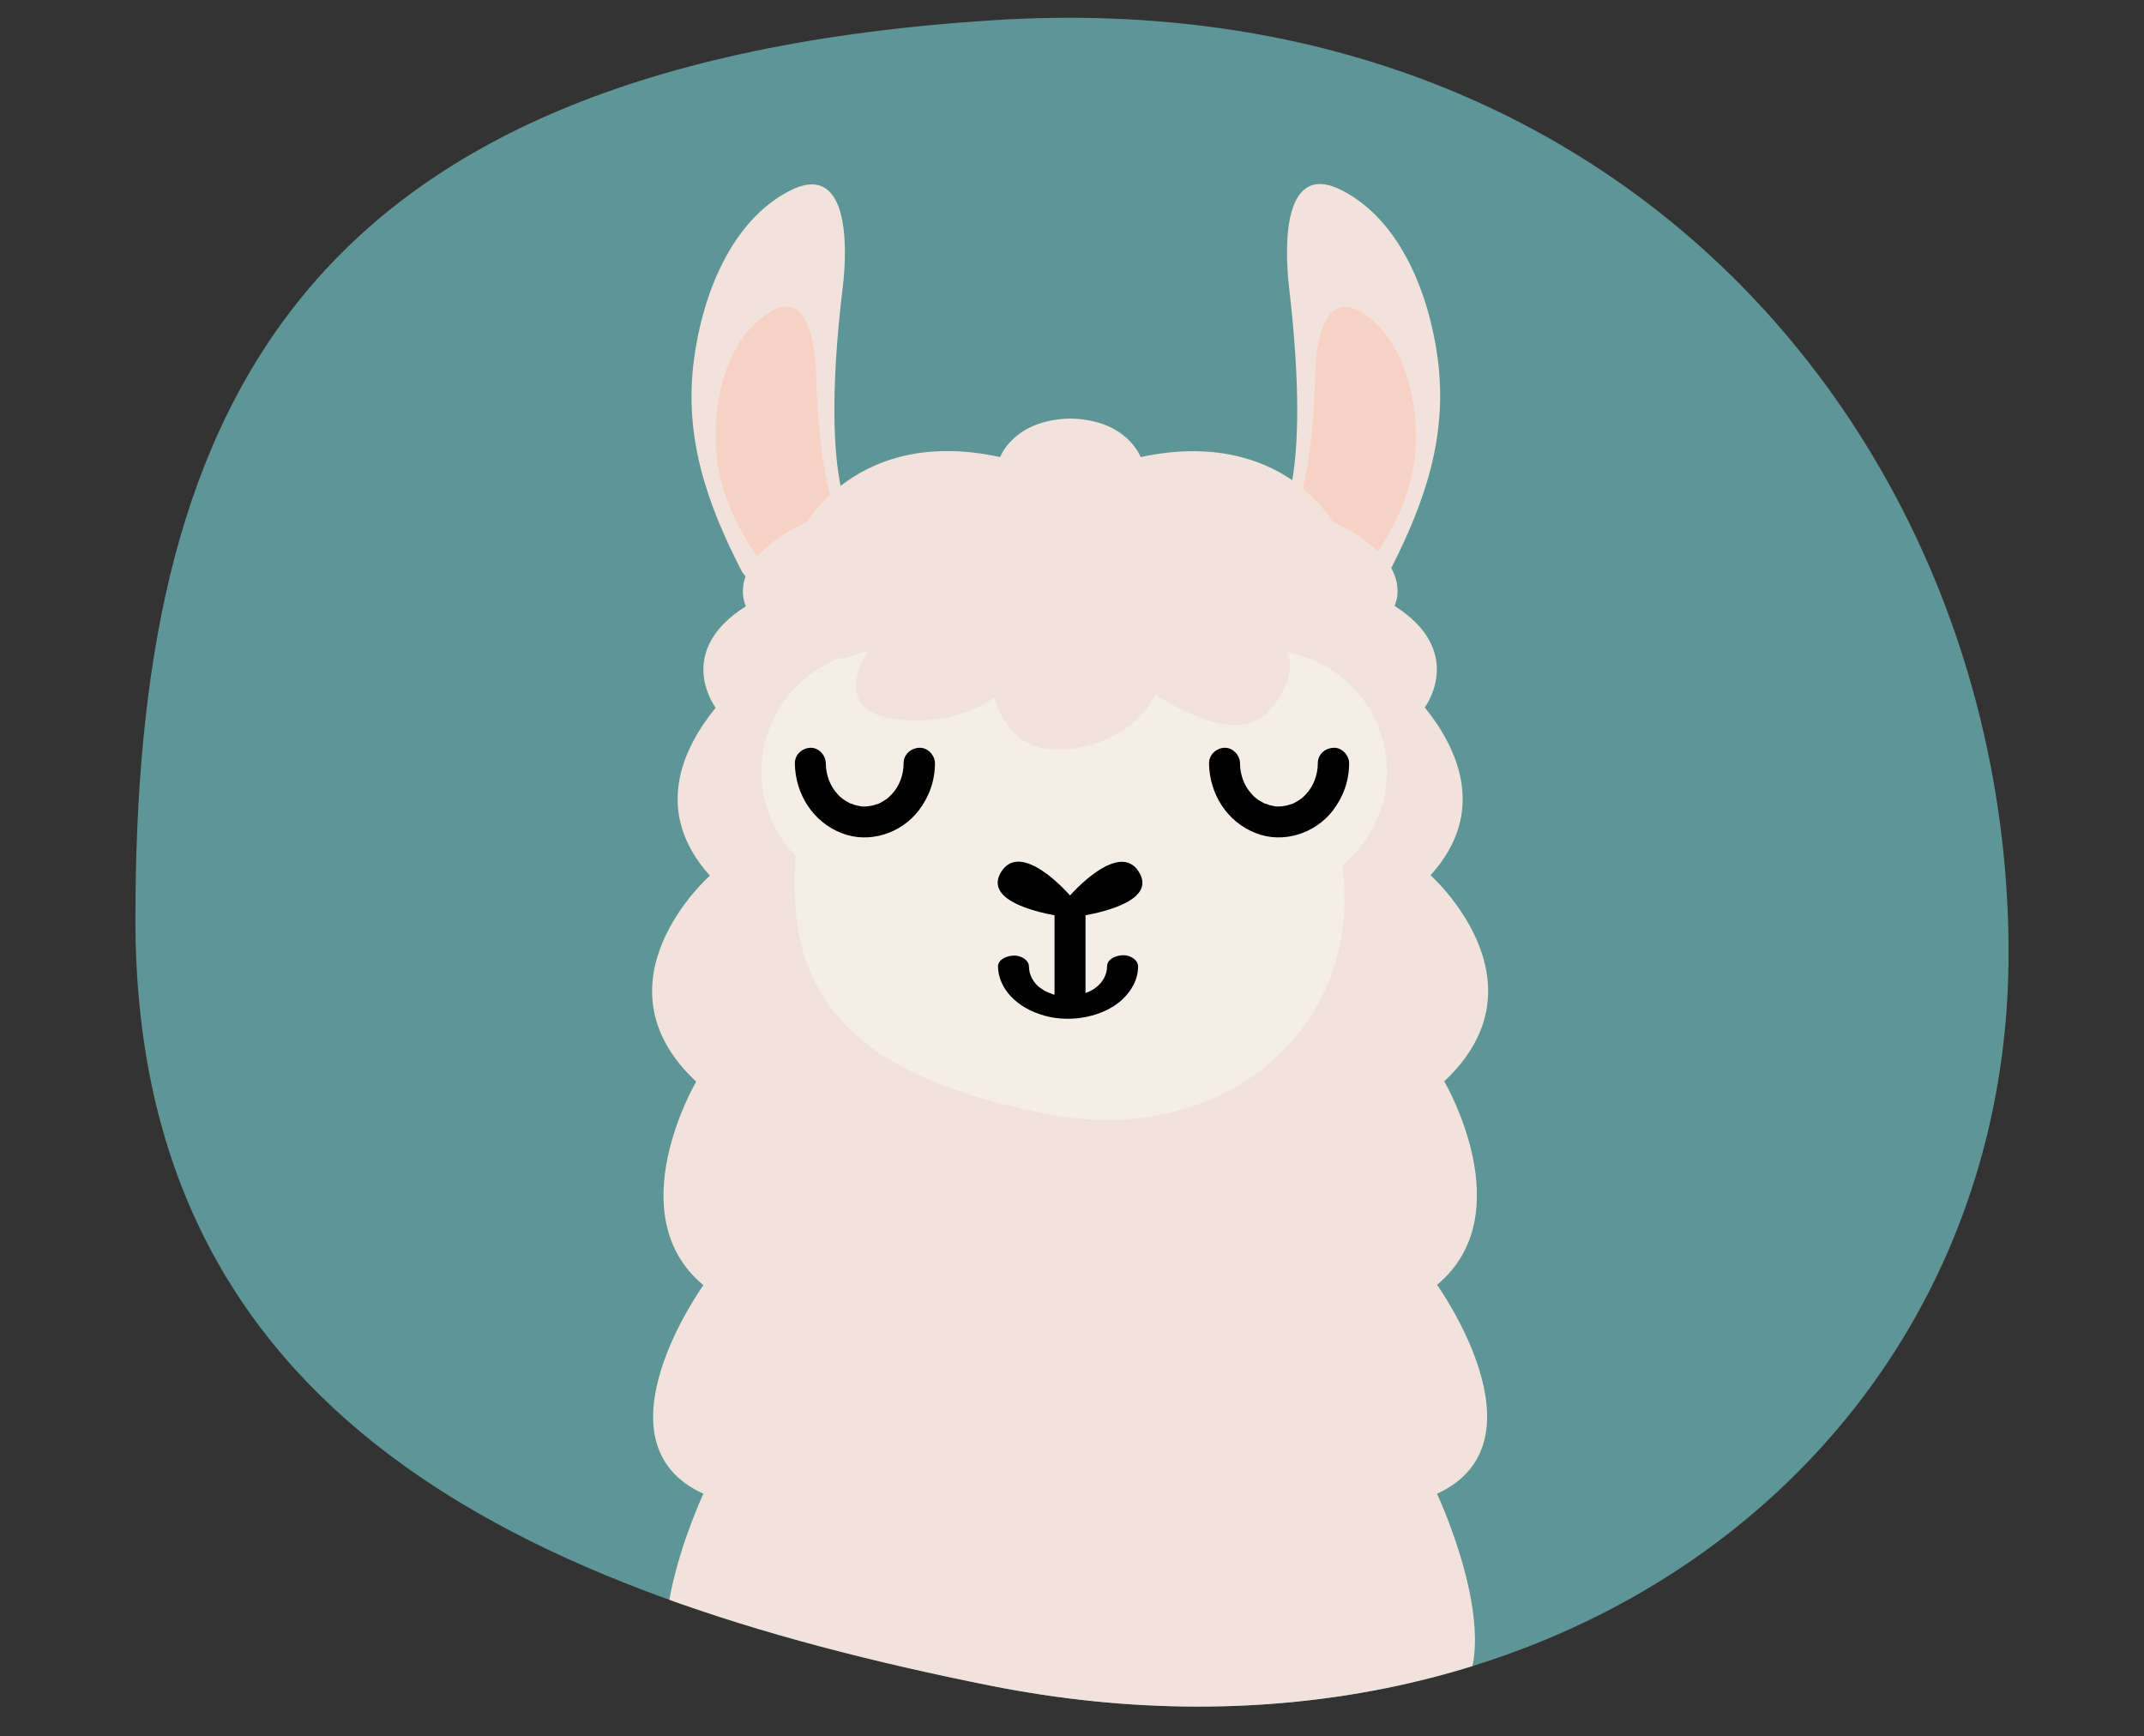 <?xml version="1.0" standalone="no"?>
<!DOCTYPE svg PUBLIC "-//W3C//DTD SVG 1.1//EN" "http://www.w3.org/Graphics/SVG/1.1/DTD/svg11.dtd">
<svg xmlns="http://www.w3.org/2000/svg" xmlns:xlink="http://www.w3.org/1999/xlink" version="1.1" id="Layer_1" x="0px" y="0px" viewBox="0 0 595.3 482" style="enable-background:new 0 0 595.3 482;" xml:space="preserve" width="595.3" height="482">
<rect x="0" y="0" width="595.3" height="482" fill="#333333" stroke="none"/>
<style type="text/css">
	.st0{fill:#5E9596;}
	.st1{clip-path:url(#SVGID_00000028305252868060097390000001281285256099377061_);}
	.st2{fill:#F1E3DB;}
	.st3{fill:none;}
	.st4{fill:#F5EEE7;}
	.st5{fill:#F7D1C3;}
</style>
<g>
	<g>
		<path class="st0" d="M557.7,264.6c0,138-127,234.3-282.6,203.4C146,442.2,37.6,393.4,37.6,255.4S79.3,18,276,5.6    C453.3-5.6,557.7,126.6,557.7,264.6z"/>
		<g>
			<g>
				<defs>
					<path id="SVGID_1_" d="M557.7,264.6c0,138-127,234.3-282.6,203.4C146,442.2,37.6,393.4,37.6,255.4S79.3,18,276,5.6       C453.3-5.6,557.7,126.6,557.7,264.6z"/>
				</defs>
				<clipPath id="SVGID_00000085237386959966331310000001636746841389939856_">
					<use xlink:href="#SVGID_1_" style="overflow:visible;"/>
				</clipPath>
				<g style="clip-path:url(#SVGID_00000085237386959966331310000001636746841389939856_);">
					<g>
						<path class="st2" d="M399,356.7c23.7-19.7,2-56.5,2-56.5c29.5-27.6-3.8-57.2-3.8-57.2c16.1-17.8,7.2-35.7-1.6-46.6        c0.6-0.8,11.1-15.8-8.4-28.2c0,0,2.4-4.5-0.9-10.5c9.4-18.5,15.7-36.7,12.9-58.1c-2.4-18-10.3-38.2-26.3-46.6        c-16.7-8.8-16.3,15.1-15,26.6c3.3,28.2,2.5,44.5,0.9,53.7c-8.5-5.8-22.1-10.7-42.1-6.4c0,0-3.7-10.4-19.5-10.7        c-15.8,0.3-19.5,10.7-19.5,10.7c-21.9-4.8-36.1,1.6-44.3,8c-1.8-8.9-3-25.4,0.6-55.2c1.4-11.5,1.7-35.4-15-26.6        c-16,8.4-23.9,28.6-26.3,46.6c-2.9,21.7,3.6,40.1,13.2,58.8c0,0,0.4,0.7,1.1,1.5c-1.7,4.9,0.1,8.3,0.1,8.3        c-19.6,12.4-9,27.3-8.4,28.2c-8.9,10.9-17.7,28.7-1.6,46.6c0,0-33.4,29.5-3.8,57.2c0,0-21.7,36.8,2,56.5c0,0-31.4,43.6,0,57.9        c0,0-23.7,50.5,0,61h94.3h15.2H399c23.7-10.5,0-61,0-61C430.3,400.3,399,356.7,399,356.7z"/>
						<g>
							<path class="st3" d="M241.5,180c0,0-0.9,0.5-2.4,1.1c0.6-0.1,1.3-0.2,1.9-0.3C241.3,180.3,241.5,180,241.5,180z"/>
							<path class="st4" d="M352,197.8c-9.4,10.1-31.2-5-31.2-5s-4.9,12.4-23.2,15.1c-18.3,2.7-21.4-14.3-21.4-14.3         s-11.6,8.9-29,5.8c-15-2.7-8.4-15.1-6.3-18.5c-0.6,0.1-1.3,0.2-1.9,0.3c-1.4,0.6-3.5,1.2-5.9,1.6         c-12.7,4.8-21.7,17.1-21.7,31.4c0,9.1,3.6,17.4,9.5,23.4c-0.2,3-0.2,6.1-0.2,9.2c0,40.5,31.8,54.8,69.7,62.4         c45.6,9.1,82.9-19.2,82.9-59.7c0-3.1-0.2-6.2-0.6-9.3c7.5-6.2,12.4-15.5,12.4-26c0-16.5-11.9-30.2-27.6-33         C358.4,183.2,359.6,189.6,352,197.8z"/>
							<path class="st2" d="M233.2,182.8c2.4-0.4,4.4-1,5.9-1.6C237.1,181.5,235.1,182,233.2,182.8z"/>
						</g>
						<g>
							<path d="M250.9,211.9c0,3.2-1.2,6.4-3.3,8.6c-0.3,0.3-0.5,0.5-0.8,0.8c-0.2,0.2-0.4,0.3-0.6,0.5c0.4-0.3,0.4-0.3,0,0         c-0.7,0.5-1.4,0.9-2.2,1.3c-0.4,0.2-0.4,0.2,0,0c-0.2,0.1-0.5,0.2-0.7,0.2c-0.5,0.2-0.9,0.3-1.4,0.4c-0.2,0-1.3,0.2-0.3,0.1         c-0.5,0-1,0.1-1.5,0.1c-0.5,0-1,0-1.5-0.1c0.8,0.1,0,0-0.3-0.1c-0.5-0.1-1-0.2-1.4-0.4c-0.2-0.1-0.5-0.2-0.7-0.2         c0.5,0.2,0.5,0.2,0,0c-0.8-0.4-1.5-0.8-2.2-1.3c-0.4-0.3-0.4-0.3,0,0c-0.2-0.2-0.4-0.3-0.6-0.5c-0.3-0.2-0.5-0.5-0.8-0.8         c-2.1-2.2-3.3-5.4-3.3-8.6c0-2.2-2-4.4-4.3-4.3c-2.3,0.1-4.3,1.9-4.3,4.3c0.1,8.5,5,16.3,13,19.4c7.6,3,16.5,0.1,21.4-6.3         c2.9-3.8,4.5-8.3,4.5-13.1c0-2.2-2-4.4-4.3-4.3C252.8,207.7,250.9,209.5,250.9,211.9L250.9,211.9z"/>
						</g>
						<g>
							<path d="M365.9,211.9c0,3.2-1.2,6.4-3.3,8.6c-0.3,0.3-0.5,0.5-0.8,0.8c-0.2,0.2-0.4,0.3-0.6,0.5c0.4-0.3,0.4-0.3,0,0         c-0.7,0.5-1.4,0.9-2.2,1.3c-0.4,0.2-0.4,0.2,0,0c-0.2,0.1-0.5,0.2-0.7,0.2c-0.5,0.2-0.9,0.3-1.4,0.4c-0.2,0-1.3,0.2-0.3,0.1         c-0.5,0-1,0.1-1.5,0.1c-0.5,0-1,0-1.5-0.1c0.8,0.1,0,0-0.3-0.1c-0.5-0.1-1-0.2-1.4-0.4c-0.2-0.1-0.5-0.2-0.7-0.2         c0.5,0.2,0.5,0.2,0,0c-0.8-0.4-1.5-0.8-2.2-1.3c-0.4-0.3-0.4-0.3,0,0c-0.2-0.2-0.4-0.3-0.6-0.5c-0.3-0.2-0.5-0.5-0.8-0.8         c-2.1-2.2-3.3-5.4-3.3-8.6c0-2.2-2-4.4-4.3-4.3c-2.3,0.1-4.3,1.9-4.3,4.3c0.1,8.5,5,16.3,13,19.4c7.6,3,16.5,0.1,21.4-6.3         c2.9-3.8,4.5-8.3,4.5-13.1c0-2.2-2-4.4-4.3-4.3C367.8,207.7,365.9,209.5,365.9,211.9L365.9,211.9z"/>
						</g>
						<path d="M311.7,265.2c-2.3,0.1-4.3,1.3-4.3,3c0,2.3-1.2,4.6-3.3,6.1c-0.3,0.2-0.5,0.4-0.8,0.5c-0.2,0.1-0.3,0.2-0.5,0.3        c0,0,0,0,0,0c-0.4,0.2-0.9,0.4-1.4,0.6c0-6.8,0-13.5,0-20.3c0-0.4,0-0.8,0-1.3c5.4-1,19.5-4.3,14.9-11.9        c-5.5-9.3-19.2,6.4-19.2,6.4l0,0c0,0,0,0,0,0l0,0c0,0-13.6-15.8-19.2-6.4c-4.5,7.6,9.4,10.9,14.9,11.9c0,6.3,0,12.6,0,18.9        c0,1,0,1.9,0,2.9c0,0.1,0,0.1,0,0.2c-0.1,0-0.1,0-0.2,0c0,0,0,0-0.1,0c-0.8-0.3-1.5-0.6-2.2-0.9c0,0,0,0,0,0        c-0.2-0.1-0.4-0.2-0.5-0.3c-0.3-0.2-0.5-0.4-0.8-0.5c-2.1-1.5-3.3-3.8-3.3-6.1c0-1.6-2-3.1-4.3-3c-2.3,0.1-4.3,1.3-4.3,3        c0.1,6,5,11.5,13,13.7c7.6,2.1,16.5,0.1,21.4-4.4c2.9-2.7,4.5-5.9,4.5-9.3C316,266.6,314,265.1,311.7,265.2z"/>
					</g>
					<path class="st5" d="M224.2,144.8c0,0,2-3.5,6.3-7.5c-1.8-6.5-3.5-17-3.9-33.6c-0.2-8-2.4-24.3-13.6-16.6       c-10.8,7.4-14.4,22-14.3,34.5c0.1,12.6,4.8,23,11.5,32.9C212.8,151.5,217.2,148.1,224.2,144.8z"/>
					<path class="st5" d="M370,144.8c5.9,2.7,9.9,5.6,12.6,8.3c6.2-9.5,10.4-19.4,10.5-31.4c0.1-12.5-3.6-27.1-14.3-34.5       c-11.2-7.7-13.5,8.6-13.6,16.6c-0.4,15.2-1.8,25.2-3.5,31.8C367.4,140.3,370,144.8,370,144.8z"/>
				</g>
			</g>
		</g>
	</g>
</g>
</svg>